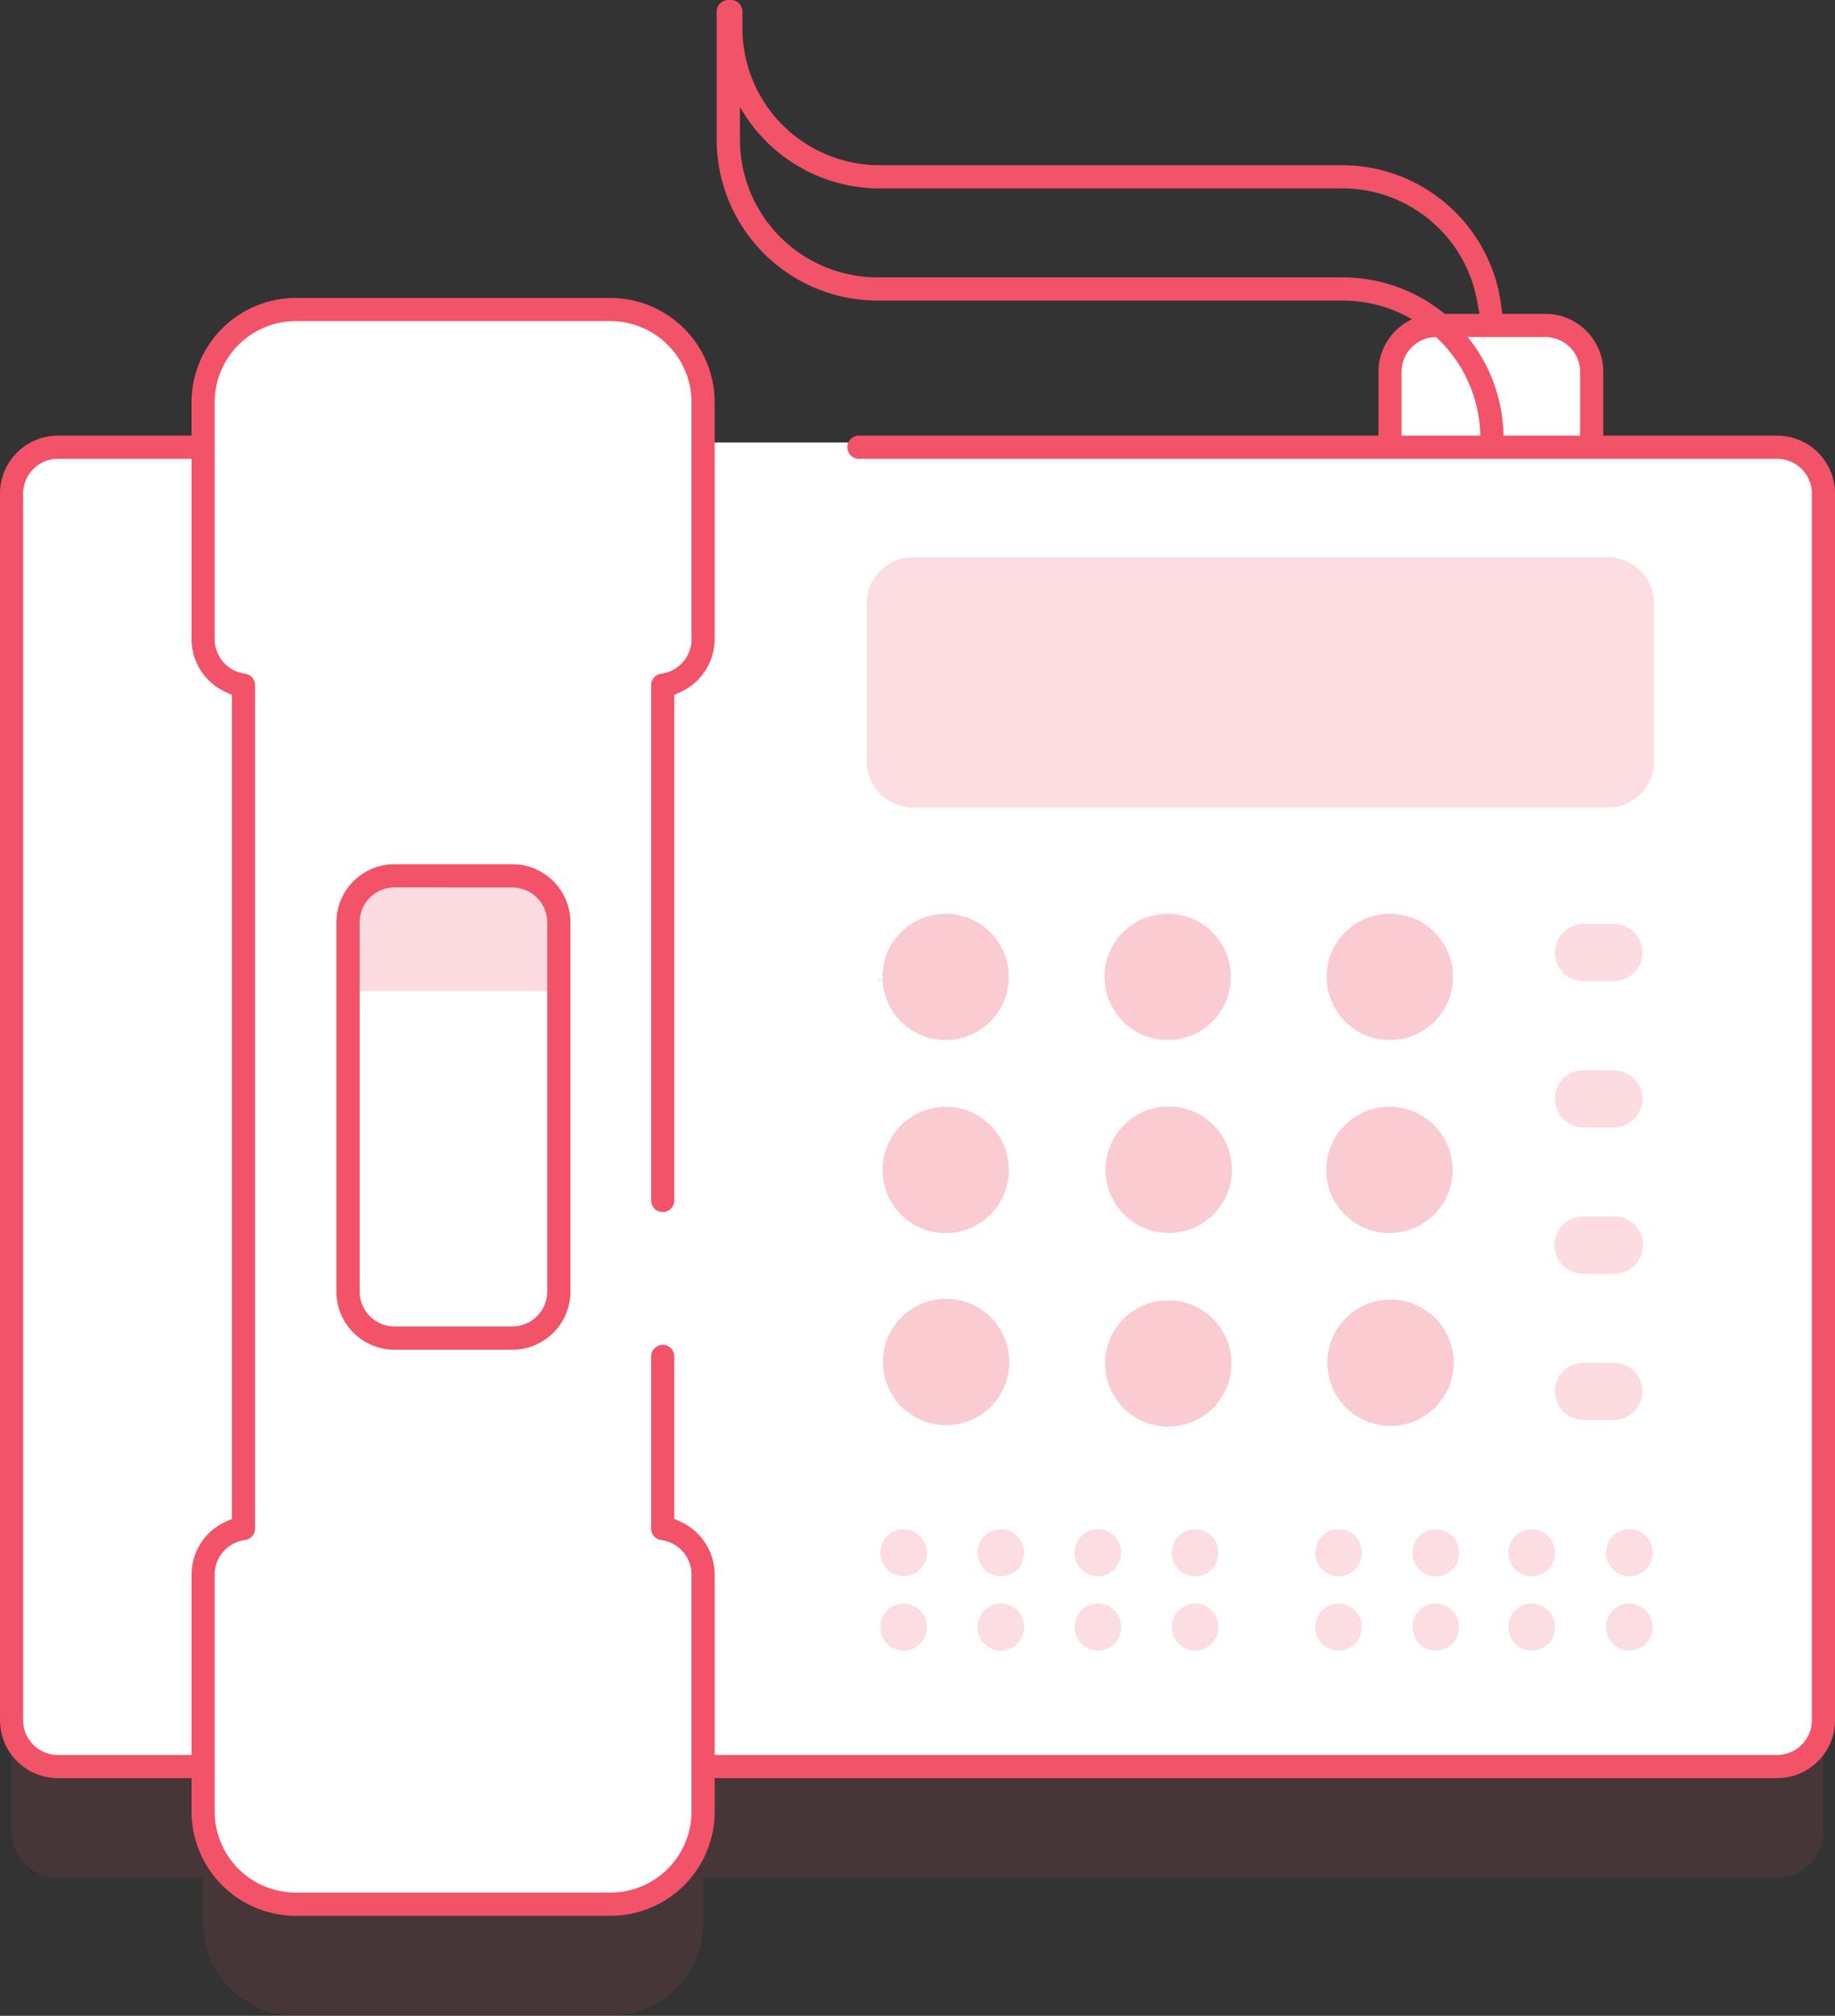 <svg xmlns="http://www.w3.org/2000/svg" width="152" height="167" viewBox="0 0 152 167"><rect x="0" y="0" width="152" height="167" fill="#333333" stroke="none"/><defs><style>.a{fill:#fff;}.b{opacity:0.1;}.c,.g,.h{fill:#f25369;}.d,.h{opacity:0.2;}.e{fill:#97ffd2;}.f{fill:#fcdce0;}.g{opacity:0.3;}</style></defs><g transform="translate(-3121.052 -126.043)"><g transform="translate(3122.015 151.253)"><g transform="translate(114.001 1.324)"><path class="a" d="M3438.145,208.958h-16.784v-8.837a3.852,3.852,0,0,1,3.852-3.852h9.08a3.852,3.852,0,0,1,3.852,3.852Z" transform="translate(-3421.361 -196.269)"/></g><g class="b" transform="translate(0 9.245)"><path class="c" d="M3269.792,228.277h-88.963v-3.739a7.686,7.686,0,0,0-7.668-7.7h-26.076a7.686,7.686,0,0,0-7.667,7.7v3.739h-12.032a3.843,3.843,0,0,0-3.833,3.852V334.083a3.843,3.843,0,0,0,3.833,3.852h12.032v3.739a7.686,7.686,0,0,0,7.667,7.7h26.076a7.686,7.686,0,0,0,7.667-7.7v-3.739h88.963a3.843,3.843,0,0,0,3.834-3.852V232.13A3.843,3.843,0,0,0,3269.792,228.277Z" transform="translate(-3123.552 -216.834)"/></g><g transform="translate(0 11.443)"><path class="a" d="M3269.792,332.2H3127.386a3.843,3.843,0,0,1-3.833-3.852V226.392a3.843,3.843,0,0,1,3.833-3.852h142.406a3.843,3.843,0,0,1,3.834,3.852V328.346A3.843,3.843,0,0,1,3269.792,332.2Z" transform="translate(-3123.552 -222.54)"/></g><g transform="translate(15.942)"><path class="a" d="M3206.545,220.238v-19.7a7.7,7.7,0,0,0-7.7-7.7h-26.2a7.7,7.7,0,0,0-7.7,7.7v19.7a3.85,3.85,0,0,0,3.359,3.817v70.1a3.85,3.85,0,0,0-3.359,3.817v19.7a7.7,7.7,0,0,0,7.7,7.7h26.2a7.7,7.7,0,0,0,7.7-7.7v-19.7a3.85,3.85,0,0,0-3.359-3.817v-70.1A3.85,3.85,0,0,0,3206.545,220.238Z" transform="translate(-3164.936 -192.833)"/></g><g class="d" transform="translate(70.826 20.957)"><path class="c" d="M3374.506,251.088V264.12a3.851,3.851,0,0,1-3.852,3.852H3313.13a3.853,3.853,0,0,1-3.852-3.852V251.088a3.851,3.851,0,0,1,3.852-3.852h57.524A3.849,3.849,0,0,1,3374.506,251.088Z" transform="translate(-3309.278 -247.236)"/></g><g transform="translate(71.773 55.884)"><path class="e" d="M3311.1,337.906c-.181.135-.285.193-.312.166C3310.717,338,3310.833,337.948,3311.1,337.906Z" transform="translate(-3310.767 -337.906)"/></g><g class="d" transform="translate(71.959 101.479)"><path class="c" d="M3313.2,460.167a1.926,1.926,0,0,1-1.926-1.926V458.2a1.926,1.926,0,0,1,3.852,0v.044A1.926,1.926,0,0,1,3313.2,460.167Z" transform="translate(-3311.273 -456.271)"/></g><g class="d" transform="translate(80.009 101.479)"><path class="c" d="M3334.2,460.167a1.926,1.926,0,0,1-1.926-1.926V458.2a1.926,1.926,0,1,1,3.852,0v.044A1.926,1.926,0,0,1,3334.2,460.167Z" transform="translate(-3332.274 -456.271)"/></g><g class="d" transform="translate(88.059 101.479)"><path class="c" d="M3355.2,460.167a1.926,1.926,0,0,1-1.926-1.926V458.2a1.926,1.926,0,1,1,3.852,0v.044A1.926,1.926,0,0,1,3355.2,460.167Z" transform="translate(-3353.275 -456.271)"/></g><g class="d" transform="translate(96.11 101.479)"><path class="c" d="M3376.2,460.167a1.926,1.926,0,0,1-1.926-1.926V458.2a1.926,1.926,0,1,1,3.852,0v.044A1.926,1.926,0,0,1,3376.2,460.167Z" transform="translate(-3374.277 -456.271)"/></g><g class="d" transform="translate(71.959 107.639)"><path class="c" d="M3313.2,476.157a1.926,1.926,0,0,1-1.926-1.926v-.044a1.926,1.926,0,0,1,3.852,0v.044A1.926,1.926,0,0,1,3313.2,476.157Z" transform="translate(-3311.273 -472.261)"/></g><g class="d" transform="translate(80.009 107.639)"><path class="c" d="M3334.2,476.157a1.926,1.926,0,0,1-1.926-1.926v-.044a1.926,1.926,0,1,1,3.852,0v.044A1.926,1.926,0,0,1,3334.2,476.157Z" transform="translate(-3332.274 -472.261)"/></g><g class="d" transform="translate(88.059 107.639)"><path class="c" d="M3355.2,476.157a1.926,1.926,0,0,1-1.926-1.926v-.044a1.926,1.926,0,1,1,3.852,0v.044A1.926,1.926,0,0,1,3355.2,476.157Z" transform="translate(-3353.275 -472.261)"/></g><g class="d" transform="translate(96.11 107.639)"><path class="c" d="M3376.2,476.157a1.926,1.926,0,0,1-1.926-1.926v-.044a1.926,1.926,0,1,1,3.852,0v.044A1.926,1.926,0,0,1,3376.2,476.157Z" transform="translate(-3374.277 -472.261)"/></g><g class="d" transform="translate(107.994 101.479)"><path class="c" d="M3407.2,460.167a1.926,1.926,0,0,1-1.926-1.926V458.2a1.926,1.926,0,1,1,3.852,0v.044A1.926,1.926,0,0,1,3407.2,460.167Z" transform="translate(-3405.278 -456.271)"/></g><g class="d" transform="translate(116.044 101.479)"><path class="c" d="M3428.205,460.167a1.926,1.926,0,0,1-1.926-1.926V458.2a1.926,1.926,0,1,1,3.852,0v.044A1.926,1.926,0,0,1,3428.205,460.167Z" transform="translate(-3426.279 -456.271)"/></g><g class="d" transform="translate(123.986 101.479)"><path class="c" d="M3449.206,460.167a1.926,1.926,0,0,1-1.926-1.926V458.2a1.926,1.926,0,1,1,3.852,0v.044A1.926,1.926,0,0,1,3449.206,460.167Z" transform="translate(-3447.28 -456.271)"/></g><g class="d" transform="translate(132.075 101.479)"><path class="c" d="M3470.207,460.167a1.926,1.926,0,0,1-1.926-1.926V458.2a1.926,1.926,0,1,1,3.852,0v.044A1.926,1.926,0,0,1,3470.207,460.167Z" transform="translate(-3468.281 -456.271)"/></g><g class="d" transform="translate(107.994 107.639)"><path class="c" d="M3407.2,476.157a1.926,1.926,0,0,1-1.926-1.926v-.044a1.926,1.926,0,1,1,3.852,0v.044A1.926,1.926,0,0,1,3407.2,476.157Z" transform="translate(-3405.278 -472.261)"/></g><g class="d" transform="translate(116.044 107.639)"><path class="c" d="M3428.205,476.157a1.926,1.926,0,0,1-1.926-1.926v-.044a1.926,1.926,0,1,1,3.852,0v.044A1.926,1.926,0,0,1,3428.205,476.157Z" transform="translate(-3426.279 -472.261)"/></g><g class="d" transform="translate(123.986 107.639)"><path class="c" d="M3449.206,476.157a1.926,1.926,0,0,1-1.926-1.926v-.044a1.926,1.926,0,1,1,3.852,0v.044A1.926,1.926,0,0,1,3449.206,476.157Z" transform="translate(-3447.28 -472.261)"/></g><g class="d" transform="translate(132.075 107.639)"><path class="c" d="M3470.207,476.157a1.926,1.926,0,0,1-1.926-1.926v-.044a1.926,1.926,0,1,1,3.852,0v.044A1.926,1.926,0,0,1,3470.207,476.157Z" transform="translate(-3468.281 -472.261)"/></g><g transform="translate(27.864 47.124)"><path class="a" d="M3209.889,353.464h-9.759a3.852,3.852,0,0,1-3.852-3.852V319.019a3.852,3.852,0,0,1,3.852-3.852h9.759a3.852,3.852,0,0,1,3.852,3.852v30.592a3.852,3.852,0,0,1-3.852,3.852Z" transform="translate(-3196.278 -315.167)"/></g><g transform="translate(27.864 47.124)"><path class="f" d="M3213.741,324.942v-5.923a3.852,3.852,0,0,0-3.852-3.852h-9.759a3.852,3.852,0,0,0-3.852,3.852v5.923Z" transform="translate(-3196.278 -315.167)"/></g></g><path class="c" d="M3340.66,163.3a.964.964,0,0,1-.963-.963,11.4,11.4,0,0,0-11.392-11.392h-38.542a13.333,13.333,0,0,1-13.318-13.318V127.006a.963.963,0,0,1,1.926,0V137.63a11.4,11.4,0,0,0,11.392,11.392h38.542a13.333,13.333,0,0,1,13.318,13.318A.964.964,0,0,1,3340.66,163.3Z" transform="translate(-96.025)"/><path class="c" d="M3145.545,284.761a8.643,8.643,0,0,1-8.626-8.639v-2.767h-11.074a4.8,4.8,0,0,1-4.792-4.8V166.933a4.8,4.8,0,0,1,4.792-4.8h11.074v-2.767a8.642,8.642,0,0,1,8.626-8.639h26.078a8.643,8.643,0,0,1,8.626,8.639V179a4.818,4.818,0,0,1-2.787,4.356l-.556.258V225.5a.958.958,0,1,1-1.917,0V182.808a.962.962,0,0,1,.837-.952,2.882,2.882,0,0,0,2.506-2.853V159.366a6.722,6.722,0,0,0-6.709-6.719h-26.078a6.722,6.722,0,0,0-6.709,6.719V179a2.881,2.881,0,0,0,2.506,2.853.962.962,0,0,1,.837.952v69.873a.962.962,0,0,1-.837.953,2.879,2.879,0,0,0-2.506,2.852v19.636a6.722,6.722,0,0,0,6.709,6.719h26.078a6.722,6.722,0,0,0,6.709-6.719V256.485a2.88,2.88,0,0,0-2.506-2.852.962.962,0,0,1-.837-.953v-14.26a.958.958,0,1,1,1.917,0v13.452l.556.258a4.816,4.816,0,0,1,2.787,4.355v14.949h88.01a2.881,2.881,0,0,0,2.875-2.88V166.934a2.881,2.881,0,0,0-2.875-2.88H3192.2a.96.96,0,0,1,0-1.92h43.036v-5.288a4.8,4.8,0,0,1,4.792-4.8h3.576l-.213-1.137a11.345,11.345,0,0,0-11.142-9.258h-38.361a13.28,13.28,0,0,1-13.255-13.275V127a.958.958,0,1,1,1.917,0v1.375a11.359,11.359,0,0,0,11.338,11.355h38.361a13.3,13.3,0,0,1,13.132,11.484l.112.831h3.572a4.8,4.8,0,0,1,4.792,4.8v5.288h14.406a4.8,4.8,0,0,1,4.792,4.8V268.555a4.8,4.8,0,0,1-4.792,4.8h-88.01v2.767a8.642,8.642,0,0,1-8.626,8.639Zm-19.7-120.707a2.881,2.881,0,0,0-2.875,2.88V268.555a2.881,2.881,0,0,0,2.875,2.88h11.074V256.486a4.816,4.816,0,0,1,2.786-4.355l.556-.258V183.616l-.556-.258a4.818,4.818,0,0,1-2.787-4.356V164.054Zm114.18-10.087a2.881,2.881,0,0,0-2.875,2.88v5.288h14.788v-5.288a2.881,2.881,0,0,0-2.876-2.88Z" transform="translate(0 0)"/><path class="c" d="M3198.593,352.89a4.82,4.82,0,0,1-4.815-4.815V317.482a4.82,4.82,0,0,1,4.815-4.815h9.759a4.821,4.821,0,0,1,4.815,4.815v30.592a4.82,4.82,0,0,1-4.815,4.815Zm0-38.3a2.892,2.892,0,0,0-2.889,2.889v30.592a2.892,2.892,0,0,0,2.889,2.889h9.759a2.892,2.892,0,0,0,2.889-2.889V317.482a2.892,2.892,0,0,0-2.889-2.889Z" transform="translate(-44.862 -115.027)"/><circle class="g" cx="5.232" cy="5.232" r="5.232" transform="translate(3194.151 201.743)"/><circle class="g" cx="5.232" cy="5.232" r="5.232" transform="translate(3212.548 201.743)"/><circle class="g" cx="5.232" cy="5.232" r="5.232" transform="translate(3230.945 201.743)"/><circle class="g" cx="5.233" cy="5.233" r="5.233" transform="translate(3194.156 217.737)"/><path class="g" d="M3365.222,375.28a5.236,5.236,0,1,1,5.236-5.236A5.242,5.242,0,0,1,3365.222,375.28Z" transform="translate(-147.359 -147.094)"/><circle class="g" cx="5.232" cy="5.232" r="5.232" transform="translate(3230.911 217.733)"/><circle class="g" cx="5.232" cy="5.232" r="5.232" transform="translate(3194.189 233.645)"/><path class="g" d="M3365.129,417.081a5.234,5.234,0,1,1,5.234-5.234A5.24,5.24,0,0,1,3365.129,417.081Z" transform="translate(-147.302 -172.848)"/><path class="g" d="M3413.157,416.934a5.234,5.234,0,1,1,5.234-5.234A5.24,5.24,0,0,1,3413.157,416.934Z" transform="translate(-176.923 -172.758)"/><path class="h" d="M3459.65,330.121a2.373,2.373,0,1,1,0-4.746h2.509a2.373,2.373,0,0,1,0,4.746Z" transform="translate(-207.425 -122.792)"/><path class="h" d="M3459.65,361.681a2.373,2.373,0,1,1,0-4.746h2.509a2.373,2.373,0,0,1,0,4.746Z" transform="translate(-207.425 -142.233)"/><path class="h" d="M3459.65,393.242a2.373,2.373,0,1,1,0-4.745h2.509a2.373,2.373,0,1,1,0,4.745Z" transform="translate(-207.425 -161.676)"/><path class="h" d="M3459.65,424.8a2.373,2.373,0,1,1,0-4.746h2.509a2.373,2.373,0,0,1,0,4.746Z" transform="translate(-207.425 -181.117)"/></g></svg>